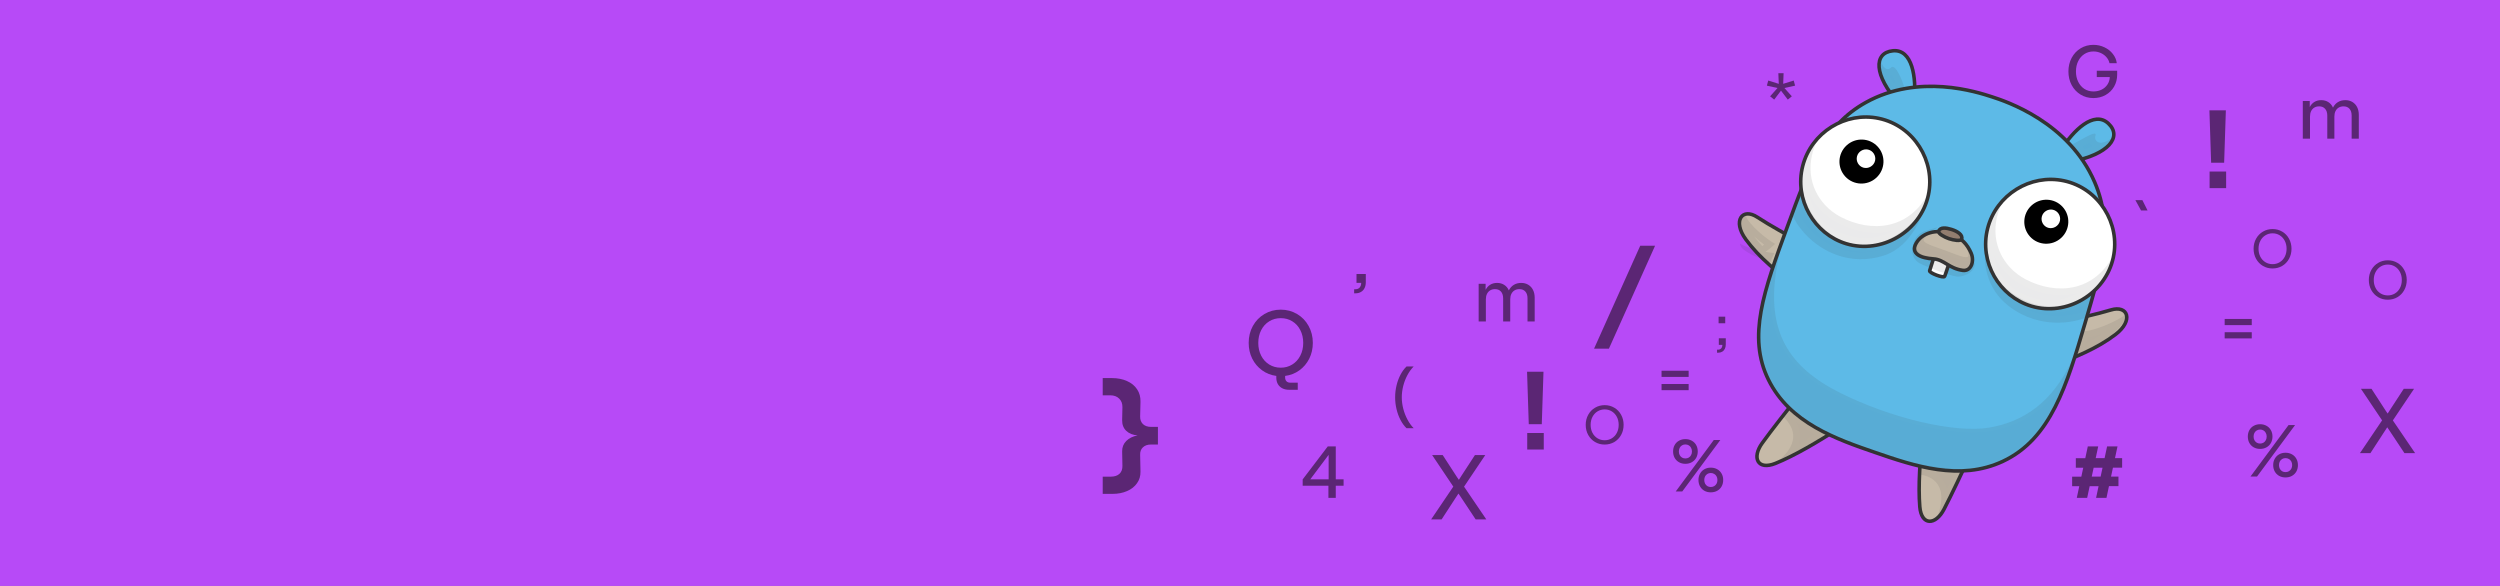 <svg width="1280" height="300" viewBox="0 0 1280 300" fill="none" xmlns="http://www.w3.org/2000/svg">
<rect x="0" y="0" width="1280" height="300" fill="#808080" stroke="none"/>
<g clip-path="url(#clip0_2604_8446)">
<rect width="1280" height="300" fill="#B74AF7"/>
<path d="M660.051 199.574C658.718 199.574 657.557 199.323 656.569 198.821C655.581 198.319 654.812 197.597 654.263 196.656C653.73 195.715 653.463 194.609 653.463 193.339V192.468C650.765 192.108 648.342 191.151 646.193 189.598C644.044 188.045 642.358 186.053 641.135 183.622C639.927 181.175 639.323 178.493 639.323 175.576C639.323 172.376 640.037 169.482 641.464 166.894C642.907 164.29 644.883 162.251 647.393 160.777C649.903 159.287 652.687 158.542 655.745 158.542C658.804 158.542 661.588 159.287 664.097 160.777C666.607 162.251 668.576 164.29 670.003 166.894C671.446 169.482 672.167 172.376 672.167 175.576C672.167 178.509 671.556 181.199 670.332 183.646C669.109 186.077 667.423 188.069 665.274 189.622C663.125 191.174 660.694 192.123 657.98 192.468V193.268C657.996 194.115 658.231 194.766 658.686 195.221C659.141 195.692 659.792 195.927 660.639 195.927H664.45V199.574H660.051ZM644.24 175.576C644.24 178.007 644.734 180.187 645.723 182.116C646.711 184.046 648.083 185.551 649.84 186.634C651.597 187.716 653.565 188.257 655.745 188.257C657.925 188.257 659.886 187.716 661.627 186.634C663.384 185.551 664.756 184.046 665.744 182.116C666.748 180.187 667.25 178.007 667.25 175.576C667.25 173.129 666.756 170.949 665.768 169.035C664.795 167.106 663.431 165.6 661.674 164.518C659.933 163.436 657.957 162.894 655.745 162.894C653.565 162.894 651.597 163.436 649.84 164.518C648.083 165.6 646.711 167.106 645.723 169.035C644.734 170.964 644.24 173.145 644.24 175.576Z" fill="#5B2674"/>
<path d="M1071.83 50.213C1069.42 50.213 1067.24 49.624 1065.28 48.444C1063.34 47.265 1061.81 45.64 1060.69 43.569C1059.59 41.486 1059.03 39.159 1059.03 36.586C1059.03 34.014 1059.59 31.693 1060.69 29.622C1061.81 27.539 1063.34 25.908 1065.28 24.729C1067.24 23.549 1069.42 22.959 1071.83 22.959C1073.85 22.959 1075.74 23.38 1077.48 24.22C1079.24 25.049 1080.67 26.184 1081.79 27.627C1082.92 29.058 1083.59 30.639 1083.8 32.37H1080.06C1079.84 31.266 1079.34 30.256 1078.55 29.34C1077.77 28.411 1076.8 27.684 1075.62 27.157C1074.44 26.617 1073.18 26.347 1071.83 26.347C1070.13 26.347 1068.59 26.786 1067.22 27.665C1065.87 28.531 1064.81 29.741 1064.04 31.297C1063.27 32.853 1062.89 34.616 1062.89 36.586C1062.89 38.556 1063.27 40.319 1064.04 41.875C1064.81 43.431 1065.87 44.648 1067.22 45.527C1068.59 46.393 1070.13 46.825 1071.85 46.825C1073.39 46.825 1074.79 46.512 1076.05 45.884C1077.3 45.257 1078.29 44.385 1079.02 43.268C1079.76 42.151 1080.16 40.884 1080.21 39.466H1073.55V36.21H1083.99V38.224C1083.99 40.495 1083.46 42.54 1082.41 44.36C1081.36 46.179 1079.9 47.61 1078.04 48.651C1076.2 49.693 1074.13 50.213 1071.83 50.213Z" fill="#5B2674"/>
<path d="M693.323 148.088H694.02C694.911 148.088 695.619 147.794 696.146 147.204C696.673 146.614 696.937 145.817 696.937 144.813H694.528V140.296H699.29V144.494C699.29 145.648 699.076 146.652 698.65 147.505C698.223 148.371 697.608 149.03 696.805 149.481C696.015 149.946 695.086 150.178 694.02 150.178H693.323V148.088Z" fill="#5B2674"/>
<path d="M720.144 219.254C718.965 218.112 717.936 216.7 717.058 215.019C716.179 213.337 715.502 211.499 715.025 209.504C714.548 207.509 714.31 205.482 714.31 203.424C714.31 201.366 714.548 199.34 715.025 197.345C715.502 195.35 716.179 193.518 717.058 191.849C717.936 190.167 718.965 188.762 720.144 187.633H723.796C722.566 188.887 721.493 190.374 720.577 192.093C719.661 193.813 718.952 195.651 718.451 197.608C717.961 199.553 717.716 201.492 717.716 203.424C717.716 205.357 717.967 207.302 718.469 209.259C718.971 211.217 719.68 213.055 720.596 214.774C721.512 216.506 722.585 217.999 723.815 219.254H720.144Z" fill="#5B2674"/>
<path d="M781.852 190.339H790.266L789.39 217.189H782.727L781.852 190.339ZM781.937 221.706H790.407V230.176H781.937V221.706Z" fill="#5B2674"/>
<path d="M1131.22 56.474H1139.64L1138.76 83.323H1132.1L1131.22 56.474ZM1131.31 87.841H1139.78V96.311H1131.31V87.841Z" fill="#5B2674"/>
<path d="M680.148 248.692H666.973V245.436L679.809 228.571H683.912V245.417H687.921V248.692H683.912V254.922H680.148V248.692ZM680.261 245.417V232.881L670.85 245.417H680.261Z" fill="#5B2674"/>
<path d="M850.712 189.816H864.584V192.978H850.712V189.816ZM850.712 196.611H864.584V199.773H850.712V196.611Z" fill="#5B2674"/>
<path d="M1139.03 163.302H1152.9V166.465H1139.03V163.302ZM1139.03 170.097H1152.9V173.259H1139.03V170.097Z" fill="#5B2674"/>
<path d="M1096.9 102.464L1099.54 107.753H1096.21L1093.31 102.464H1096.9Z" fill="#5B2674"/>
<path d="M839.796 125.816H847.4L823.759 178.518H816.155L839.796 125.816Z" fill="#5B2674"/>
<path d="M911.865 46.412L908.383 51.005L906.294 49.311L910.096 45.057L904.637 43.852L905.334 41.236L910.736 42.93L910.51 37.49H913.201L912.994 42.911L918.377 41.236L919.092 43.852L913.615 45.057L917.417 49.311L915.347 51.005L911.865 46.412Z" fill="#5B2674"/>
<path d="M1064.59 248.936H1060.93V244.043H1065.64L1066.62 239.488H1062.82V234.594H1067.67L1068.95 228.571H1074.28L1073 234.575H1077.55L1078.83 228.571H1084.16L1082.88 234.557H1086.53V239.45H1081.83L1080.85 244.005H1084.65V248.899H1079.79L1078.51 254.922H1073.19L1074.47 248.918H1069.91L1068.63 254.922H1063.31L1064.59 248.936ZM1075.52 244.024L1076.5 239.469H1071.95L1070.97 244.024H1075.52Z" fill="#5B2674"/>
<path d="M583.928 241.429C583.975 243.688 583.387 245.676 582.163 247.393C580.963 249.134 579.269 250.476 577.081 251.417C574.893 252.381 572.411 252.864 569.635 252.864H564.588V244.041H568.823C570.658 244.041 572.105 243.558 573.164 242.594C574.223 241.606 574.728 240.229 574.681 238.465L574.54 231.089C574.517 228.971 575.223 227.195 576.658 225.76C578.116 224.325 580.046 223.384 582.445 222.937C580.046 222.748 578.116 221.972 576.658 220.607C575.199 219.219 574.493 217.372 574.54 215.067L574.681 208.538C574.728 206.703 574.176 205.221 573.023 204.091C571.893 202.962 570.364 202.397 568.435 202.397H564.588V193.574H569.247C572.187 193.574 574.775 194.08 577.011 195.092C579.269 196.08 580.998 197.492 582.198 199.327C583.422 201.162 583.998 203.291 583.928 205.715L583.751 213.196C583.704 214.82 584.175 216.125 585.163 217.114C586.175 218.078 587.539 218.561 589.257 218.561H592.856V227.595H589.257C587.539 227.595 586.175 228.077 585.163 229.042C584.175 229.983 583.704 231.242 583.751 232.818L583.928 241.429Z" fill="#5B2674"/>
<path d="M877.458 225.277H880.809L861.328 251.628H857.978L877.458 225.277ZM856.622 231.15C856.622 229.92 856.886 228.828 857.413 227.875C857.953 226.908 858.699 226.162 859.653 225.635C860.619 225.095 861.704 224.825 862.909 224.825C864.126 224.825 865.218 225.095 866.184 225.635C867.15 226.162 867.903 226.908 868.443 227.875C868.982 228.828 869.252 229.92 869.252 231.15C869.252 232.367 868.982 233.458 868.443 234.425C867.903 235.378 867.15 236.125 866.184 236.664C865.218 237.204 864.126 237.474 862.909 237.474C861.704 237.474 860.619 237.204 859.653 236.664C858.699 236.125 857.953 235.378 857.413 234.425C856.886 233.458 856.622 232.367 856.622 231.15ZM859.578 231.15C859.578 231.84 859.716 232.455 859.992 232.994C860.28 233.534 860.675 233.96 861.177 234.274C861.692 234.575 862.269 234.726 862.909 234.726C863.562 234.726 864.145 234.575 864.659 234.274C865.174 233.96 865.569 233.534 865.845 232.994C866.134 232.455 866.278 231.84 866.278 231.15C866.278 230.46 866.134 229.845 865.845 229.305C865.569 228.753 865.174 228.326 864.659 228.025C864.145 227.712 863.562 227.555 862.909 227.555C862.269 227.555 861.692 227.712 861.177 228.025C860.675 228.326 860.28 228.753 859.992 229.305C859.716 229.845 859.578 230.46 859.578 231.15ZM869.61 245.755C869.61 244.538 869.879 243.453 870.419 242.499C870.959 241.533 871.705 240.78 872.659 240.241C873.625 239.701 874.71 239.431 875.915 239.431C877.145 239.431 878.243 239.701 879.209 240.241C880.175 240.78 880.928 241.533 881.467 242.499C882.007 243.453 882.277 244.538 882.277 245.755C882.277 246.985 882.007 248.083 881.467 249.049C880.928 250.003 880.175 250.75 879.209 251.289C878.243 251.816 877.145 252.08 875.915 252.08C874.71 252.08 873.625 251.816 872.659 251.289C871.705 250.75 870.959 250.003 870.419 249.049C869.879 248.083 869.61 246.985 869.61 245.755ZM872.584 245.755C872.584 246.446 872.722 247.067 872.998 247.619C873.286 248.158 873.681 248.585 874.183 248.899C874.698 249.2 875.275 249.35 875.915 249.35C876.567 249.35 877.151 249.2 877.665 248.899C878.192 248.585 878.6 248.158 878.889 247.619C879.177 247.067 879.322 246.446 879.322 245.755C879.322 245.065 879.177 244.45 878.889 243.911C878.6 243.371 878.192 242.951 877.665 242.65C877.151 242.336 876.567 242.179 875.915 242.179C875.275 242.179 874.698 242.336 874.183 242.65C873.681 242.951 873.286 243.371 872.998 243.911C872.722 244.45 872.584 245.065 872.584 245.755Z" fill="#5B2674"/>
<path d="M1171.72 217.649H1175.07L1155.59 244H1152.24L1171.72 217.649ZM1150.88 223.522C1150.88 222.292 1151.15 221.2 1151.67 220.247C1152.21 219.281 1152.96 218.534 1153.91 218.007C1154.88 217.467 1155.96 217.198 1157.17 217.198C1158.39 217.198 1159.48 217.467 1160.44 218.007C1161.41 218.534 1162.16 219.281 1162.7 220.247C1163.24 221.2 1163.51 222.292 1163.51 223.522C1163.51 224.739 1163.24 225.831 1162.7 226.797C1162.16 227.75 1161.41 228.497 1160.44 229.037C1159.48 229.576 1158.39 229.846 1157.17 229.846C1155.96 229.846 1154.88 229.576 1153.91 229.037C1152.96 228.497 1152.21 227.75 1151.67 226.797C1151.15 225.831 1150.88 224.739 1150.88 223.522ZM1153.84 223.522C1153.84 224.212 1153.98 224.827 1154.25 225.366C1154.54 225.906 1154.94 226.332 1155.44 226.646C1155.95 226.947 1156.53 227.098 1157.17 227.098C1157.82 227.098 1158.4 226.947 1158.92 226.646C1159.43 226.332 1159.83 225.906 1160.1 225.366C1160.39 224.827 1160.54 224.212 1160.54 223.522C1160.54 222.832 1160.39 222.217 1160.1 221.677C1159.83 221.125 1159.43 220.698 1158.92 220.397C1158.4 220.084 1157.82 219.927 1157.17 219.927C1156.53 219.927 1155.95 220.084 1155.44 220.397C1154.94 220.698 1154.54 221.125 1154.25 221.677C1153.98 222.217 1153.84 222.832 1153.84 223.522ZM1163.87 238.128C1163.87 236.91 1164.14 235.825 1164.68 234.871C1165.22 233.905 1165.96 233.152 1166.92 232.613C1167.88 232.073 1168.97 231.803 1170.17 231.803C1171.4 231.803 1172.5 232.073 1173.47 232.613C1174.43 233.152 1175.19 233.905 1175.73 234.871C1176.27 235.825 1176.54 236.91 1176.54 238.128C1176.54 239.357 1176.27 240.455 1175.73 241.421C1175.19 242.375 1174.43 243.122 1173.47 243.661C1172.5 244.188 1171.4 244.452 1170.17 244.452C1168.97 244.452 1167.88 244.188 1166.92 243.661C1165.96 243.122 1165.22 242.375 1164.68 241.421C1164.14 240.455 1163.87 239.357 1163.87 238.128ZM1166.84 238.128C1166.84 238.818 1166.98 239.439 1167.26 239.991C1167.55 240.53 1167.94 240.957 1168.44 241.271C1168.96 241.572 1169.53 241.723 1170.17 241.723C1170.83 241.723 1171.41 241.572 1171.93 241.271C1172.45 240.957 1172.86 240.53 1173.15 239.991C1173.44 239.439 1173.58 238.818 1173.58 238.128C1173.58 237.437 1173.44 236.823 1173.15 236.283C1172.86 235.743 1172.45 235.323 1171.93 235.022C1171.41 234.708 1170.83 234.551 1170.17 234.551C1169.53 234.551 1168.96 234.708 1168.44 235.022C1167.94 235.323 1167.55 235.743 1167.26 236.283C1166.98 236.823 1166.84 237.437 1166.84 238.128Z" fill="#5B2674"/>
<path d="M744.091 249.146L733.245 232.982H738.656L745.997 244.299L746.938 245.664L748.443 243.311L755.172 232.982H760.466L749.596 249.169L760.983 265.921H755.525L747.738 254.181L746.726 252.698L744.985 255.357L738.115 265.921H732.751L744.091 249.146Z" fill="#5B2674"/>
<path d="M1219.63 215.225L1208.79 199.062H1214.2L1221.54 210.378L1222.48 211.743L1223.99 209.39L1230.72 199.062H1236.01L1225.14 215.248L1236.53 232H1231.07L1223.28 220.26L1222.27 218.778L1220.53 221.436L1213.66 232H1208.29L1219.63 215.225Z" fill="#5B2674"/>
<path d="M757.073 145.302H760.631V148.408C761.208 147.266 761.998 146.388 763.002 145.773C764.006 145.158 765.173 144.851 766.503 144.851C767.908 144.851 769.132 145.19 770.173 145.867C771.215 146.532 771.999 147.467 772.526 148.672C773.141 147.454 773.988 146.513 775.067 145.848C776.159 145.183 777.42 144.851 778.85 144.851C780.218 144.851 781.423 145.164 782.464 145.792C783.505 146.407 784.315 147.285 784.892 148.427C785.469 149.569 785.758 150.899 785.758 152.417V164.576H782.088V152.737C782.088 151.269 781.724 150.121 780.996 149.293C780.268 148.452 779.245 148.032 777.928 148.032C776.987 148.032 776.159 148.245 775.443 148.672C774.741 149.098 774.195 149.707 773.806 150.497C773.429 151.275 773.241 152.198 773.241 153.264V164.576H769.609V152.737C769.609 151.282 769.238 150.133 768.498 149.293C767.77 148.452 766.754 148.032 765.449 148.032C764.495 148.032 763.667 148.245 762.964 148.672C762.262 149.098 761.716 149.707 761.327 150.497C760.951 151.275 760.762 152.198 760.762 153.264V164.576H757.073V145.302Z" fill="#5B2674"/>
<path d="M1179.03 51.726H1182.59V54.832C1183.16 53.69 1183.96 52.812 1184.96 52.197C1185.96 51.582 1187.13 51.275 1188.46 51.275C1189.87 51.275 1191.09 51.613 1192.13 52.291C1193.17 52.956 1193.96 53.891 1194.48 55.095C1195.1 53.878 1195.94 52.937 1197.02 52.272C1198.12 51.607 1199.38 51.275 1200.81 51.275C1202.18 51.275 1203.38 51.588 1204.42 52.216C1205.46 52.831 1206.27 53.709 1206.85 54.851C1207.43 55.993 1207.71 57.323 1207.71 58.841V71H1204.04V59.161C1204.04 57.693 1203.68 56.545 1202.95 55.717C1202.23 54.876 1201.2 54.456 1199.89 54.456C1198.94 54.456 1198.12 54.669 1197.4 55.095C1196.7 55.522 1196.15 56.131 1195.76 56.921C1195.39 57.699 1195.2 58.621 1195.2 59.688V71H1191.57V59.161C1191.57 57.705 1191.2 56.557 1190.46 55.717C1189.73 54.876 1188.71 54.456 1187.41 54.456C1186.45 54.456 1185.62 54.669 1184.92 55.095C1184.22 55.522 1183.67 56.131 1183.28 56.921C1182.91 57.699 1182.72 58.621 1182.72 59.688V71H1179.03V51.726Z" fill="#5B2674"/>
<path d="M821.576 227.611C819.769 227.611 818.125 227.178 816.645 226.312C815.177 225.434 814.016 224.229 813.163 222.698C812.309 221.155 811.883 219.43 811.883 217.522C811.883 215.615 812.309 213.896 813.163 212.365C814.016 210.822 815.183 209.617 816.663 208.751C818.144 207.873 819.788 207.434 821.595 207.434C823.402 207.434 825.046 207.873 826.526 208.751C828.007 209.617 829.168 210.822 830.008 212.365C830.862 213.896 831.288 215.615 831.288 217.522C831.288 219.442 830.862 221.168 830.008 222.698C829.168 224.229 828.007 225.434 826.526 226.312C825.046 227.178 823.395 227.611 821.576 227.611ZM814.405 217.522C814.405 219.053 814.719 220.421 815.346 221.626C815.973 222.818 816.833 223.746 817.925 224.411C819.029 225.076 820.252 225.409 821.595 225.409C822.937 225.409 824.155 225.076 825.246 224.411C826.338 223.746 827.197 222.818 827.825 221.626C828.452 220.421 828.766 219.053 828.766 217.522C828.766 215.991 828.452 214.63 827.825 213.438C827.197 212.233 826.338 211.299 825.246 210.634C824.155 209.956 822.937 209.617 821.595 209.617C820.252 209.617 819.029 209.956 817.925 210.634C816.833 211.299 815.973 212.233 815.346 213.438C814.719 214.63 814.405 215.991 814.405 217.522Z" fill="#5B2674"/>
<path d="M1222.54 153.452C1220.73 153.452 1219.09 153.019 1217.61 152.153C1216.14 151.275 1214.98 150.07 1214.12 148.539C1213.27 146.996 1212.84 145.27 1212.84 143.363C1212.84 141.456 1213.27 139.737 1214.12 138.206C1214.98 136.663 1216.14 135.458 1217.63 134.592C1219.11 133.714 1220.75 133.275 1222.56 133.275C1224.36 133.275 1226.01 133.714 1227.49 134.592C1228.97 135.458 1230.13 136.663 1230.97 138.206C1231.82 139.737 1232.25 141.456 1232.25 143.363C1232.25 145.283 1231.82 147.008 1230.97 148.539C1230.13 150.07 1228.97 151.275 1227.49 152.153C1226.01 153.019 1224.36 153.452 1222.54 153.452ZM1215.37 143.363C1215.37 144.894 1215.68 146.262 1216.31 147.466C1216.94 148.658 1217.79 149.587 1218.89 150.252C1219.99 150.917 1221.21 151.25 1222.56 151.25C1223.9 151.25 1225.12 150.917 1226.21 150.252C1227.3 149.587 1228.16 148.658 1228.79 147.466C1229.41 146.262 1229.73 144.894 1229.73 143.363C1229.73 141.832 1229.41 140.471 1228.79 139.279C1228.16 138.074 1227.3 137.139 1226.21 136.474C1225.12 135.797 1223.9 135.458 1222.56 135.458C1221.21 135.458 1219.99 135.797 1218.89 136.474C1217.79 137.139 1216.94 138.074 1216.31 139.279C1215.68 140.471 1215.37 141.832 1215.37 143.363Z" fill="#5B2674"/>
<path d="M1163.54 137.452C1161.73 137.452 1160.09 137.019 1158.61 136.153C1157.14 135.275 1155.98 134.07 1155.12 132.539C1154.27 130.996 1153.84 129.27 1153.84 127.363C1153.84 125.456 1154.27 123.737 1155.12 122.206C1155.98 120.663 1157.14 119.458 1158.63 118.592C1160.11 117.714 1161.75 117.275 1163.56 117.275C1165.36 117.275 1167.01 117.714 1168.49 118.592C1169.97 119.458 1171.13 120.663 1171.97 122.206C1172.82 123.737 1173.25 125.456 1173.25 127.363C1173.25 129.283 1172.82 131.008 1171.97 132.539C1171.13 134.07 1169.97 135.275 1168.49 136.153C1167.01 137.019 1165.36 137.452 1163.54 137.452ZM1156.37 127.363C1156.37 128.894 1156.68 130.262 1157.31 131.466C1157.94 132.658 1158.79 133.587 1159.89 134.252C1160.99 134.917 1162.21 135.25 1163.56 135.25C1164.9 135.25 1166.12 134.917 1167.21 134.252C1168.3 133.587 1169.16 132.658 1169.79 131.466C1170.41 130.262 1170.73 128.894 1170.73 127.363C1170.73 125.832 1170.41 124.471 1169.79 123.279C1169.16 122.074 1168.3 121.139 1167.21 120.474C1166.12 119.797 1164.9 119.458 1163.56 119.458C1162.21 119.458 1160.99 119.797 1159.89 120.474C1158.79 121.139 1157.94 122.074 1157.31 123.279C1156.68 124.471 1156.37 125.832 1156.37 127.363Z" fill="#5B2674"/>
<path d="M883.321 162.119V165.521H879.919V162.119H883.321ZM879.129 179.03H879.651C880.319 179.03 880.851 178.809 881.246 178.367C881.641 177.925 881.839 177.327 881.839 176.574H880.032V173.186H883.604V176.334C883.604 177.2 883.444 177.953 883.124 178.593C882.804 179.242 882.343 179.736 881.74 180.075C881.147 180.423 880.451 180.597 879.651 180.597H879.129V179.03Z" fill="#5B2674"/>
<path d="M1056.38 164.604C1061.95 163.436 1073.74 160.855 1080.7 158.716C1089.55 155.997 1092.55 164.099 1083.1 171.276C1073.65 178.453 1062.64 182.87 1050.74 187.393" fill="#C6BAA8"/>
<path d="M1056.38 164.604C1061.95 163.436 1073.74 160.855 1080.7 158.716C1089.55 155.997 1092.55 164.099 1083.1 171.276C1073.65 178.453 1062.64 182.87 1050.74 187.393" stroke="#333333" stroke-width="1.832" stroke-miterlimit="10"/>
<path d="M921.434 123.738C916.421 121.042 905.851 115.237 899.792 111.222C892.09 106.118 886.864 113.018 893.857 122.557C900.85 132.095 910.138 139.435 920.246 147.128" fill="#C6BAA8"/>
<path d="M921.434 123.738C916.421 121.042 905.851 115.237 899.792 111.222C892.09 106.118 886.864 113.018 893.857 122.557C900.85 132.095 910.138 139.435 920.246 147.128" stroke="#333333" stroke-width="1.832" stroke-miterlimit="10"/>
<path d="M922.999 200.132C915.111 209.884 907.06 220.234 902.29 226.803C896.793 234.372 899.894 240.946 909.052 237.251C918.692 233.362 931.198 226.063 942.026 218.875" fill="#C6BAA8"/>
<path d="M922.999 200.132C915.111 209.884 907.06 220.234 902.29 226.803C896.793 234.372 899.894 240.946 909.052 237.251C918.692 233.362 931.198 226.063 942.026 218.875" stroke="#333333" stroke-width="1.832" stroke-miterlimit="10"/>
<path d="M1009.9 230.314C1004.72 241.727 999.064 253.552 995.325 260.755C991.016 269.056 983.737 269.244 982.932 259.42C982.084 249.08 983.003 234.653 984.575 221.772" fill="#C6BAA8"/>
<path d="M1009.9 230.314C1004.72 241.727 999.064 253.552 995.325 260.755C991.016 269.056 983.737 269.244 982.932 259.42C982.084 249.08 983.003 234.653 984.575 221.772" stroke="#333333" stroke-width="1.832" stroke-miterlimit="10"/>
<path d="M1055.32 76.679C1061.41 66.904 1072.1 56.335 1079.47 63.211C1086.83 70.086 1079.42 79.138 1060.66 82.682" fill="#5DBAE7"/>
<path d="M1055.32 76.679C1061.41 66.904 1072.1 56.335 1079.47 63.211C1086.83 70.086 1079.42 79.138 1060.66 82.682" stroke="#333333" stroke-width="1.832" stroke-miterlimit="10"/>
<path d="M980.077 51.305C981.215 39.859 979.191 25.001 969.141 26.004C959.092 27.007 959.442 38.677 972.167 52.84" fill="#5DBAE7"/>
<path d="M980.077 51.305C981.215 39.859 979.191 25.001 969.141 26.004C959.092 27.007 959.442 38.677 972.167 52.84" stroke="#333333" stroke-width="1.832" stroke-miterlimit="10"/>
<path d="M1019.97 49.603C1012.2 47.075 982.434 37.382 955.268 52.473C934.015 64.28 926.716 84.43 915.182 115.918C903.054 149.026 894.536 172.28 905.452 194.444C916.371 216.615 940.434 224.901 960.071 231.663C979.833 238.468 1003.37 246.572 1025.5 236.183C1050.11 224.632 1058.2 197.157 1067.58 165.319C1076.14 136.257 1082.16 115.914 1072.52 93.399C1059.25 62.393 1026.83 51.838 1019.97 49.603Z" fill="#5DBAE7" stroke="#333333" stroke-width="1.832" stroke-miterlimit="10"/>
<path d="M990.93 129.939C990.077 131.607 988.344 137.526 987.972 138.619C987.599 139.713 995.154 142.566 995.647 141.512C996.139 140.459 998.336 133.427 998.791 132.286C999.247 131.144 991.928 127.99 990.93 129.939Z" fill="white" stroke="#333333" stroke-width="1.832" stroke-miterlimit="10"/>
<path d="M998.18 119.526C991.404 117.241 984.142 119.135 981.084 124.509C978.026 129.884 983.302 132.167 989.987 132.563C995.46 132.887 997.877 137.521 1004.99 138.439C1009.19 138.981 1011.02 133.747 1009.22 129.619C1007.23 125.062 1004.24 121.569 998.18 119.526Z" fill="#C6BAA8" stroke="#333333" stroke-width="1.832" stroke-miterlimit="10"/>
<path d="M997.814 122.182C1000.1 122.973 1003.91 123.618 1004.34 122.438C1005.12 120.29 1002.27 118.422 999.158 117.46C996.346 116.592 993.336 116.215 992.598 118.393C992.192 119.591 995.569 121.406 997.814 122.182L997.814 122.182Z" fill="#927D6F" stroke="#333333" stroke-width="1.832" stroke-miterlimit="10"/>
<path d="M962.042 60.629C944.834 56.962 927.396 67.814 922.996 84.953C918.569 102.197 928.865 119.863 945.347 124.801C963.444 130.222 983.258 118.58 987.317 99.939C991.119 82.472 979.876 64.429 962.042 60.629L962.042 60.629Z" fill="white" stroke="#333333" stroke-width="1.832" stroke-miterlimit="10"/>
<path d="M1056.73 92.562C1039.52 88.895 1022.08 99.747 1017.68 116.886C1013.25 134.129 1023.55 151.795 1040.03 156.733C1058.13 162.155 1077.94 150.512 1082 131.871C1085.8 114.404 1074.56 96.362 1056.73 92.562L1056.73 92.562Z" fill="white" stroke="#333333" stroke-width="1.832" stroke-miterlimit="10"/>
<g style="mix-blend-mode:multiply" opacity="0.1">
<g style="mix-blend-mode:multiply">
<path d="M925.324 118.509C922.703 115.669 920.579 112.508 919.287 109.539L922.284 101.829C923.68 105.811 926.307 111.538 930.975 116.596C935.555 121.558 941.174 124.86 947.675 126.409C956.902 128.609 966.558 126.1 975.6 119.153C976.878 118.171 978.059 117.168 979.132 116.186C976.058 121.282 971.196 126.957 964.05 129.238C943.391 135.832 929.188 122.696 925.325 118.51L925.324 118.509L925.324 118.509Z" fill="#2B2733"/>
</g>
<g style="mix-blend-mode:multiply">
<path d="M966.887 126.227C965.837 126.784 964.723 127.261 963.544 127.637C943.829 133.93 930.253 121.367 926.561 117.367C924.248 114.86 922.346 112.102 921.11 109.483L922.312 106.391C923.922 109.931 926.298 114.011 929.737 117.738C934.545 122.948 940.447 126.416 947.279 128.044C953.742 129.585 960.384 128.952 966.887 126.227M985.097 107.058C985.097 107.058 969.389 129.857 948.071 124.774C941.112 123.115 935.975 119.53 932.213 115.453C924.45 107.041 922.54 96.537 922.54 96.537L917.474 109.567C918.77 112.802 921.03 116.339 924.086 119.651C932.591 128.868 947.271 136.356 964.556 130.839C979.816 125.968 985.097 107.058 985.097 107.058L985.097 107.058Z" fill="#333333"/>
</g>
</g>
<g style="mix-blend-mode:multiply" opacity="0.1">
<g style="mix-blend-mode:multiply">
<path d="M931.498 113.77C924.314 105.985 922.871 95.086 925.289 85.304C925.061 92.943 927.704 100.159 933.158 106.069C935.649 108.768 938.586 110.996 941.888 112.692C951.53 117.646 961.688 118.781 970.489 115.89C974.122 114.696 977.449 112.816 980.404 110.309C977.545 114.196 973.872 117.513 969.699 119.836C961.719 124.279 952.518 124.792 943.089 121.319C938.441 119.607 934.541 117.067 931.498 113.77Z" fill="#2B2733"/>
</g>
<g style="mix-blend-mode:multiply">
<path d="M969.736 117.875C969.455 118.045 969.171 118.209 968.886 118.368C961.348 122.565 952.631 123.04 943.676 119.742C939.278 118.122 935.597 115.728 932.736 112.627C928.992 108.571 926.904 103.613 926.17 98.427C927.555 101.613 929.486 104.573 931.92 107.211C934.544 110.054 937.638 112.402 941.115 114.188C950.701 119.112 960.809 120.404 969.736 117.875ZM987.822 97.925C977.823 117.888 958.14 119.148 942.661 111.197C939.565 109.606 936.755 107.483 934.396 104.926C926.566 96.441 923.712 83.192 931.953 68.919C920.879 81.198 918.532 102.203 930.26 114.912C933.338 118.247 937.389 121.013 942.503 122.896C966.732 131.821 984.509 113.95 987.822 97.925L987.822 97.925Z" fill="#333333"/>
</g>
</g>
<g style="mix-blend-mode:multiply" opacity="0.1">
<g style="mix-blend-mode:multiply">
<path d="M1026.17 145.697C1018.98 137.912 1017.54 127.013 1019.96 117.231C1019.73 124.87 1022.37 132.086 1027.83 137.996C1030.32 140.695 1033.26 142.923 1036.56 144.619C1046.2 149.573 1056.36 150.709 1065.16 147.817C1068.79 146.623 1072.12 144.743 1075.07 142.236C1072.22 146.122 1068.54 149.44 1064.37 151.763C1056.39 156.206 1047.19 156.719 1037.76 153.246C1033.11 151.534 1029.21 148.994 1026.17 145.697Z" fill="#2B2733"/>
</g>
<g style="mix-blend-mode:multiply">
<path d="M1064.41 149.803C1064.13 149.972 1063.84 150.137 1063.56 150.296C1056.02 154.493 1047.3 154.968 1038.35 151.669C1033.95 150.049 1030.27 147.656 1027.41 144.555C1023.66 140.498 1021.57 135.541 1020.84 130.354C1022.23 133.541 1024.16 136.501 1026.59 139.138C1029.21 141.982 1032.31 144.329 1035.79 146.115C1045.37 151.04 1055.48 152.332 1064.41 149.803M1082.49 129.853C1072.49 149.816 1052.81 151.076 1037.33 143.124C1034.24 141.534 1031.43 139.411 1029.07 136.854C1021.24 128.369 1018.38 115.12 1026.62 100.847C1015.55 113.126 1013.2 134.13 1024.93 146.839C1028.01 150.175 1032.06 152.94 1037.17 154.824C1061.4 163.748 1079.18 145.877 1082.49 129.853L1082.49 129.853Z" fill="#333333"/>
</g>
</g>
<g style="mix-blend-mode:multiply" opacity="0.1">
<g style="mix-blend-mode:multiply">
<path d="M1025.7 151.891C1022.62 148.554 1020.45 144.635 1019.17 140.159C1020.39 142.44 1021.95 144.628 1023.86 146.69C1031.47 154.94 1042.74 159.431 1053.26 158.41C1060.95 157.663 1066.16 155.177 1069.45 152.874C1068.76 155.301 1067.93 158.225 1067.09 161.109C1062.65 163.054 1047.54 166.835 1032.79 157.673C1030.07 155.979 1027.68 154.033 1025.7 151.891L1025.7 151.891Z" fill="#2B2733"/>
</g>
<g style="mix-blend-mode:multiply">
<path d="M1066.69 156.439C1066.37 157.554 1066.04 158.705 1065.7 159.857C1060.88 161.663 1046.97 164.498 1033.68 156.244C1033.45 156.098 1033.22 155.951 1032.99 155.801C1039.35 159.175 1046.53 160.75 1053.41 160.082C1059.01 159.539 1063.37 158.097 1066.69 156.439ZM1072.7 147.526C1072.7 147.526 1067.57 155.333 1053.1 156.737C1042.41 157.774 1031.8 152.817 1025.09 145.547C1022.73 142.981 1020.84 140.128 1019.61 137.148C1016.12 128.684 1016.97 120.777 1017.65 117.248C1014.99 129.304 1015.06 142.84 1024.47 153.032C1026.49 155.226 1028.95 157.264 1031.9 159.101C1047.69 168.914 1064.29 164.503 1068.49 162.298C1070.58 155.125 1072.7 147.526 1072.7 147.526ZM1012.08 124.228C1012.08 124.228 1011.87 124.927 1011.63 126.161C1011.77 125.512 1011.92 124.868 1012.08 124.228Z" fill="#333333"/>
</g>
</g>
<g style="mix-blend-mode:multiply" opacity="0.1">
<path d="M908.816 136.802C903.023 169.847 915.25 188.69 941.597 201.883C967.944 215.076 1001.06 222.912 1018.84 219.803C1036.61 216.694 1051.5 206.634 1061.49 185.234C1052.96 214.49 1033.52 240.792 1004.24 240.248C974.972 239.704 933.426 223.601 915.945 207.623C898.463 191.644 896.448 164.407 908.816 136.802L908.816 136.802Z" fill="#2B2733"/>
<path d="M908.816 136.802C903.023 169.847 915.25 188.69 941.597 201.883C967.944 215.076 1001.06 222.912 1018.84 219.803C1036.61 216.694 1051.5 206.634 1061.49 185.234C1052.96 214.49 1033.52 240.792 1004.24 240.248C974.972 239.704 933.426 223.601 915.945 207.623C898.463 191.644 896.448 164.407 908.816 136.802L908.816 136.802Z" stroke="#333333" stroke-width="1.832" stroke-miterlimit="10"/>
</g>
<g style="mix-blend-mode:multiply" opacity="0.1">
<g style="mix-blend-mode:multiply">
<path d="M1065.32 178.98C1066.14 176.145 1067.09 172.941 1067.59 171.268C1072 170.877 1079.38 168.19 1085.22 164.991C1081.43 170.176 1073.44 175.397 1065.32 178.98Z" fill="#2B2733"/>
</g>
<g style="mix-blend-mode:multiply">
<path d="M1076.84 170.619C1074.24 172.513 1071.25 174.298 1067.96 175.921C1068.3 174.768 1068.62 173.683 1068.89 172.797C1071.17 172.45 1073.95 171.674 1076.84 170.619ZM1089.07 160.573C1083.02 165.134 1071.07 169.796 1066.33 169.632C1066.33 169.632 1063.87 177.775 1062.77 181.853C1078.2 175.881 1087.96 167.056 1089.07 160.573Z" fill="#333333"/>
</g>
</g>
<g style="mix-blend-mode:multiply" opacity="0.1">
<g style="mix-blend-mode:multiply">
<path d="M891.943 127.042C891.359 126.409 890.96 125.732 890.892 124.742C895.395 127.471 903.565 129.156 908.396 129.549C907.605 131.536 906.83 133.16 906.309 134.19C903.882 133.367 898.674 131.494 895.321 129.526C893.705 128.577 892.632 127.788 891.943 127.042Z" fill="#2B2733"/>
</g>
<g style="mix-blend-mode:multiply">
<path d="M903.26 125.247C902.905 125.522 902.569 125.775 902.256 126.005C901.06 124.68 899.49 122.873 898.092 121.042C899.753 122.546 901.574 124.02 903.26 125.247ZM908.926 124.874C905.227 123.076 894.793 114.758 893.509 109.731C893.466 109.56 893.432 109.393 893.411 109.23C891.21 111.406 890.559 113.245 891.146 115.541C891.462 116.78 892.14 118.153 893.128 119.784C895.948 124.436 901.771 130.425 901.771 130.425C901.771 130.425 905.154 128.314 908.926 124.874L908.926 124.874Z" fill="#333333"/>
</g>
</g>
<g style="mix-blend-mode:multiply" opacity="0.1">
<path d="M987.44 118.627C980.083 124.215 985.471 125.506 994.359 128.631C1003.25 131.757 1010.42 135.97 1008.43 128.12C1010.98 132.211 1009.08 138.573 1005.59 138.024C1002.1 137.474 996.382 133.403 991.919 131.937C987.455 130.47 979.875 131.055 980.476 125.783C981.077 120.511 985.585 119.171 987.44 118.627Z" fill="#2B2733"/>
<path d="M987.44 118.627C980.083 124.215 985.471 125.506 994.359 128.631C1003.25 131.757 1010.42 135.97 1008.43 128.12C1010.98 132.211 1009.08 138.573 1005.59 138.024C1002.1 137.474 996.382 133.403 991.919 131.937C987.455 130.47 979.875 131.055 980.476 125.783C981.077 120.511 985.585 119.171 987.44 118.627Z" stroke="#333333" stroke-width="1.832" stroke-miterlimit="10"/>
</g>
<g style="mix-blend-mode:multiply" opacity="0.1">
<g style="mix-blend-mode:multiply">
<path d="M982.249 132.244C981.706 131.656 981.297 130.947 981.031 130.204C981.051 130.226 981.07 130.248 981.091 130.27C982.117 131.382 983.46 132.096 985.083 132.393C985.579 132.484 986.077 132.569 986.578 132.654C990.051 133.247 993.332 133.807 997.271 136.397C1000.14 138.282 1003.21 139.258 1005.88 139.188C1004.74 139.679 1003.51 139.95 1002.53 139.952C999.686 139.96 987.633 135.343 983.632 133.303C983.124 133.044 982.658 132.687 982.249 132.244L982.249 132.244Z" fill="#2B2733"/>
</g>
<g style="mix-blend-mode:multiply">
<path d="M1011.04 134.258C1009.03 138.779 1003.03 138.169 998.198 134.991C993.364 131.813 989.316 131.457 985.391 130.739C984.006 130.486 983.031 129.889 982.328 129.127C981.041 127.732 980.668 125.786 980.358 124.397C978.232 126.599 978.655 130.832 981.012 133.387C981.536 133.955 982.155 134.439 982.864 134.801C986.759 136.788 999.159 141.642 1002.52 141.633C1005.89 141.624 1011.78 139.114 1011.04 134.258L1011.04 134.258Z" fill="#333333"/>
</g>
</g>
<g style="mix-blend-mode:multiply" opacity="0.1">
<g style="mix-blend-mode:multiply">
<path d="M1063.52 74.506C1064.12 74.179 1064.76 73.82 1065.42 73.452C1066.94 72.602 1069.41 71.221 1071.03 70.509C1071.05 71.559 1071.42 72.528 1072.11 73.278C1072.95 74.183 1074.24 74.755 1075.83 74.735C1075.53 74.942 1075.24 75.117 1074.98 75.249C1072.5 76.491 1068.71 77.914 1066.85 78.589L1063.52 74.506Z" fill="#2B2733"/>
</g>
<g style="mix-blend-mode:multiply">
<path d="M1069.88 72.933C1070.13 73.471 1070.46 73.972 1070.88 74.42C1071.06 74.623 1071.27 74.814 1071.48 74.991C1070.05 75.591 1068.57 76.163 1067.4 76.599L1066.1 74.998C1066.14 74.972 1066.19 74.946 1066.24 74.919C1067.21 74.376 1068.61 73.591 1069.88 72.933M1082.47 70.085C1082.35 69.953 1081.8 70.218 1080.63 71.09C1077.32 73.573 1074.55 73.439 1073.35 72.136C1072.72 71.449 1072.52 70.437 1072.9 69.313C1073.03 68.927 1073.02 68.673 1072.88 68.528C1071.88 67.442 1064.22 72.398 1060.92 73.971L1066.29 80.573C1066.29 80.573 1072.22 78.511 1075.73 76.751C1078.43 75.396 1082.88 70.525 1082.47 70.085L1082.47 70.085Z" fill="#333333"/>
</g>
</g>
<g style="mix-blend-mode:multiply" opacity="0.1">
<g style="mix-blend-mode:multiply">
<path d="M968.647 44.453C967.316 42.534 965.164 39.056 964.651 36.577C965.33 36.969 965.958 37.083 966.431 37.093C967.09 37.106 968.058 36.932 969.049 36.065C969.104 36.114 969.169 36.178 969.243 36.258C970.542 37.666 971.968 41.089 972.821 43.427L968.647 44.453L968.647 44.453Z" fill="#2B2733"/>
</g>
<g style="mix-blend-mode:multiply">
<path d="M968.663 38.301C969.288 39.309 969.968 40.775 970.568 42.251L969.391 42.541C968.65 41.404 967.831 40.026 967.211 38.724C967.655 38.662 968.148 38.534 968.663 38.301M970.481 35.116C969.671 34.239 968.85 33.916 968.112 34.646C966.898 35.848 965.672 35.522 964.689 34.456C963.41 33.07 962.541 30.434 962.639 28.282C962.591 29.158 962.427 32.91 962.916 36.421C963.475 40.429 967.942 46.355 967.942 46.355L975.011 44.618C975.011 44.618 972.788 37.616 970.481 35.116L970.481 35.116ZM960.832 31.277C960.827 31.34 960.823 31.404 960.82 31.468C960.827 31.344 960.832 31.277 960.832 31.277L960.081 30.464L960.832 31.277Z" fill="#333333"/>
</g>
</g>
<g style="mix-blend-mode:multiply" opacity="0.1">
<g style="mix-blend-mode:multiply">
<path d="M916.352 232.417C918.389 229.735 919.535 227.047 919.773 224.376C920.26 218.916 916.855 214.973 915.068 212.986L916.497 211.452C919.199 213.626 925.844 218.79 931.975 222.126C926.147 226.505 920.768 230.037 916.352 232.417Z" fill="#2B2733"/>
</g>
<g style="mix-blend-mode:multiply">
<path d="M928.909 222.31C926.014 224.426 923.261 226.308 920.717 227.915C921.103 226.785 921.347 225.653 921.448 224.519C921.764 220.968 920.667 218.033 919.307 215.768C921.997 217.788 925.445 220.237 928.909 222.31M935.123 221.837C926.963 218.031 916.346 209.155 916.346 209.155L912.816 212.941C914.302 215.123 926.021 223.985 909.052 237.252C916.136 235.684 927.942 227.382 935.123 221.837L935.123 221.837Z" fill="#333333"/>
</g>
</g>
<g style="mix-blend-mode:multiply" opacity="0.1">
<g style="mix-blend-mode:multiply">
<path d="M995.592 256.375C995.93 251.926 994.872 248.351 992.421 245.695C990.574 243.694 988.009 242.315 984.781 241.588L984.872 239.771C987.971 240.34 994.457 241.39 1002.15 241.828C1000.98 246.213 998.635 251.378 995.592 256.375L995.592 256.375Z" fill="#2B2733"/>
</g>
<g style="mix-blend-mode:multiply">
<path d="M999.933 243.369C999.176 245.643 998.13 248.102 996.867 250.604C996.303 248.279 995.234 246.259 993.659 244.552C992.939 243.773 992.128 243.078 991.226 242.47C993.756 242.806 996.716 243.135 999.933 243.369ZM1004.24 240.248C992.745 239.774 983.291 237.748 983.291 237.748L983.028 242.966C985.148 243.297 988.703 244.149 991.183 246.837C993.956 249.841 995.384 255.139 991.96 264.565C997.904 256.996 1002.84 247.409 1004.24 240.248L1004.24 240.248Z" fill="#333333"/>
</g>
</g>
<path d="M944.771 90.38C948.984 94.945 956.114 95.217 960.697 90.989C965.279 86.76 965.579 79.631 961.367 75.066C957.154 70.501 950.024 70.228 945.441 74.457C940.859 78.686 940.559 85.815 944.771 90.38Z" fill="black"/>
<path d="M956.407 76.577C953.928 76.049 951.416 77.612 950.782 80.081C950.144 82.565 951.627 85.111 954.002 85.822C956.609 86.603 959.464 84.926 960.048 82.24C960.596 79.724 958.976 77.124 956.407 76.577Z" fill="white"/>
<path d="M1039.41 121.183C1043.62 125.748 1050.75 126.02 1055.34 121.791C1059.92 117.562 1060.22 110.433 1056.01 105.868C1051.79 101.303 1044.66 101.031 1040.08 105.26C1035.5 109.488 1035.2 116.617 1039.41 121.183Z" fill="black"/>
<path d="M1051.05 107.38C1048.57 106.851 1046.05 108.415 1045.42 110.884C1044.78 113.368 1046.27 115.913 1048.64 116.625C1051.25 117.406 1054.1 115.728 1054.69 113.043C1055.23 110.526 1053.61 107.927 1051.05 107.38Z" fill="white"/>
</g>
<defs>
<clipPath id="clip0_2604_8446">
<rect width="1280" height="300" fill="white"/>
</clipPath>
</defs>
</svg>
